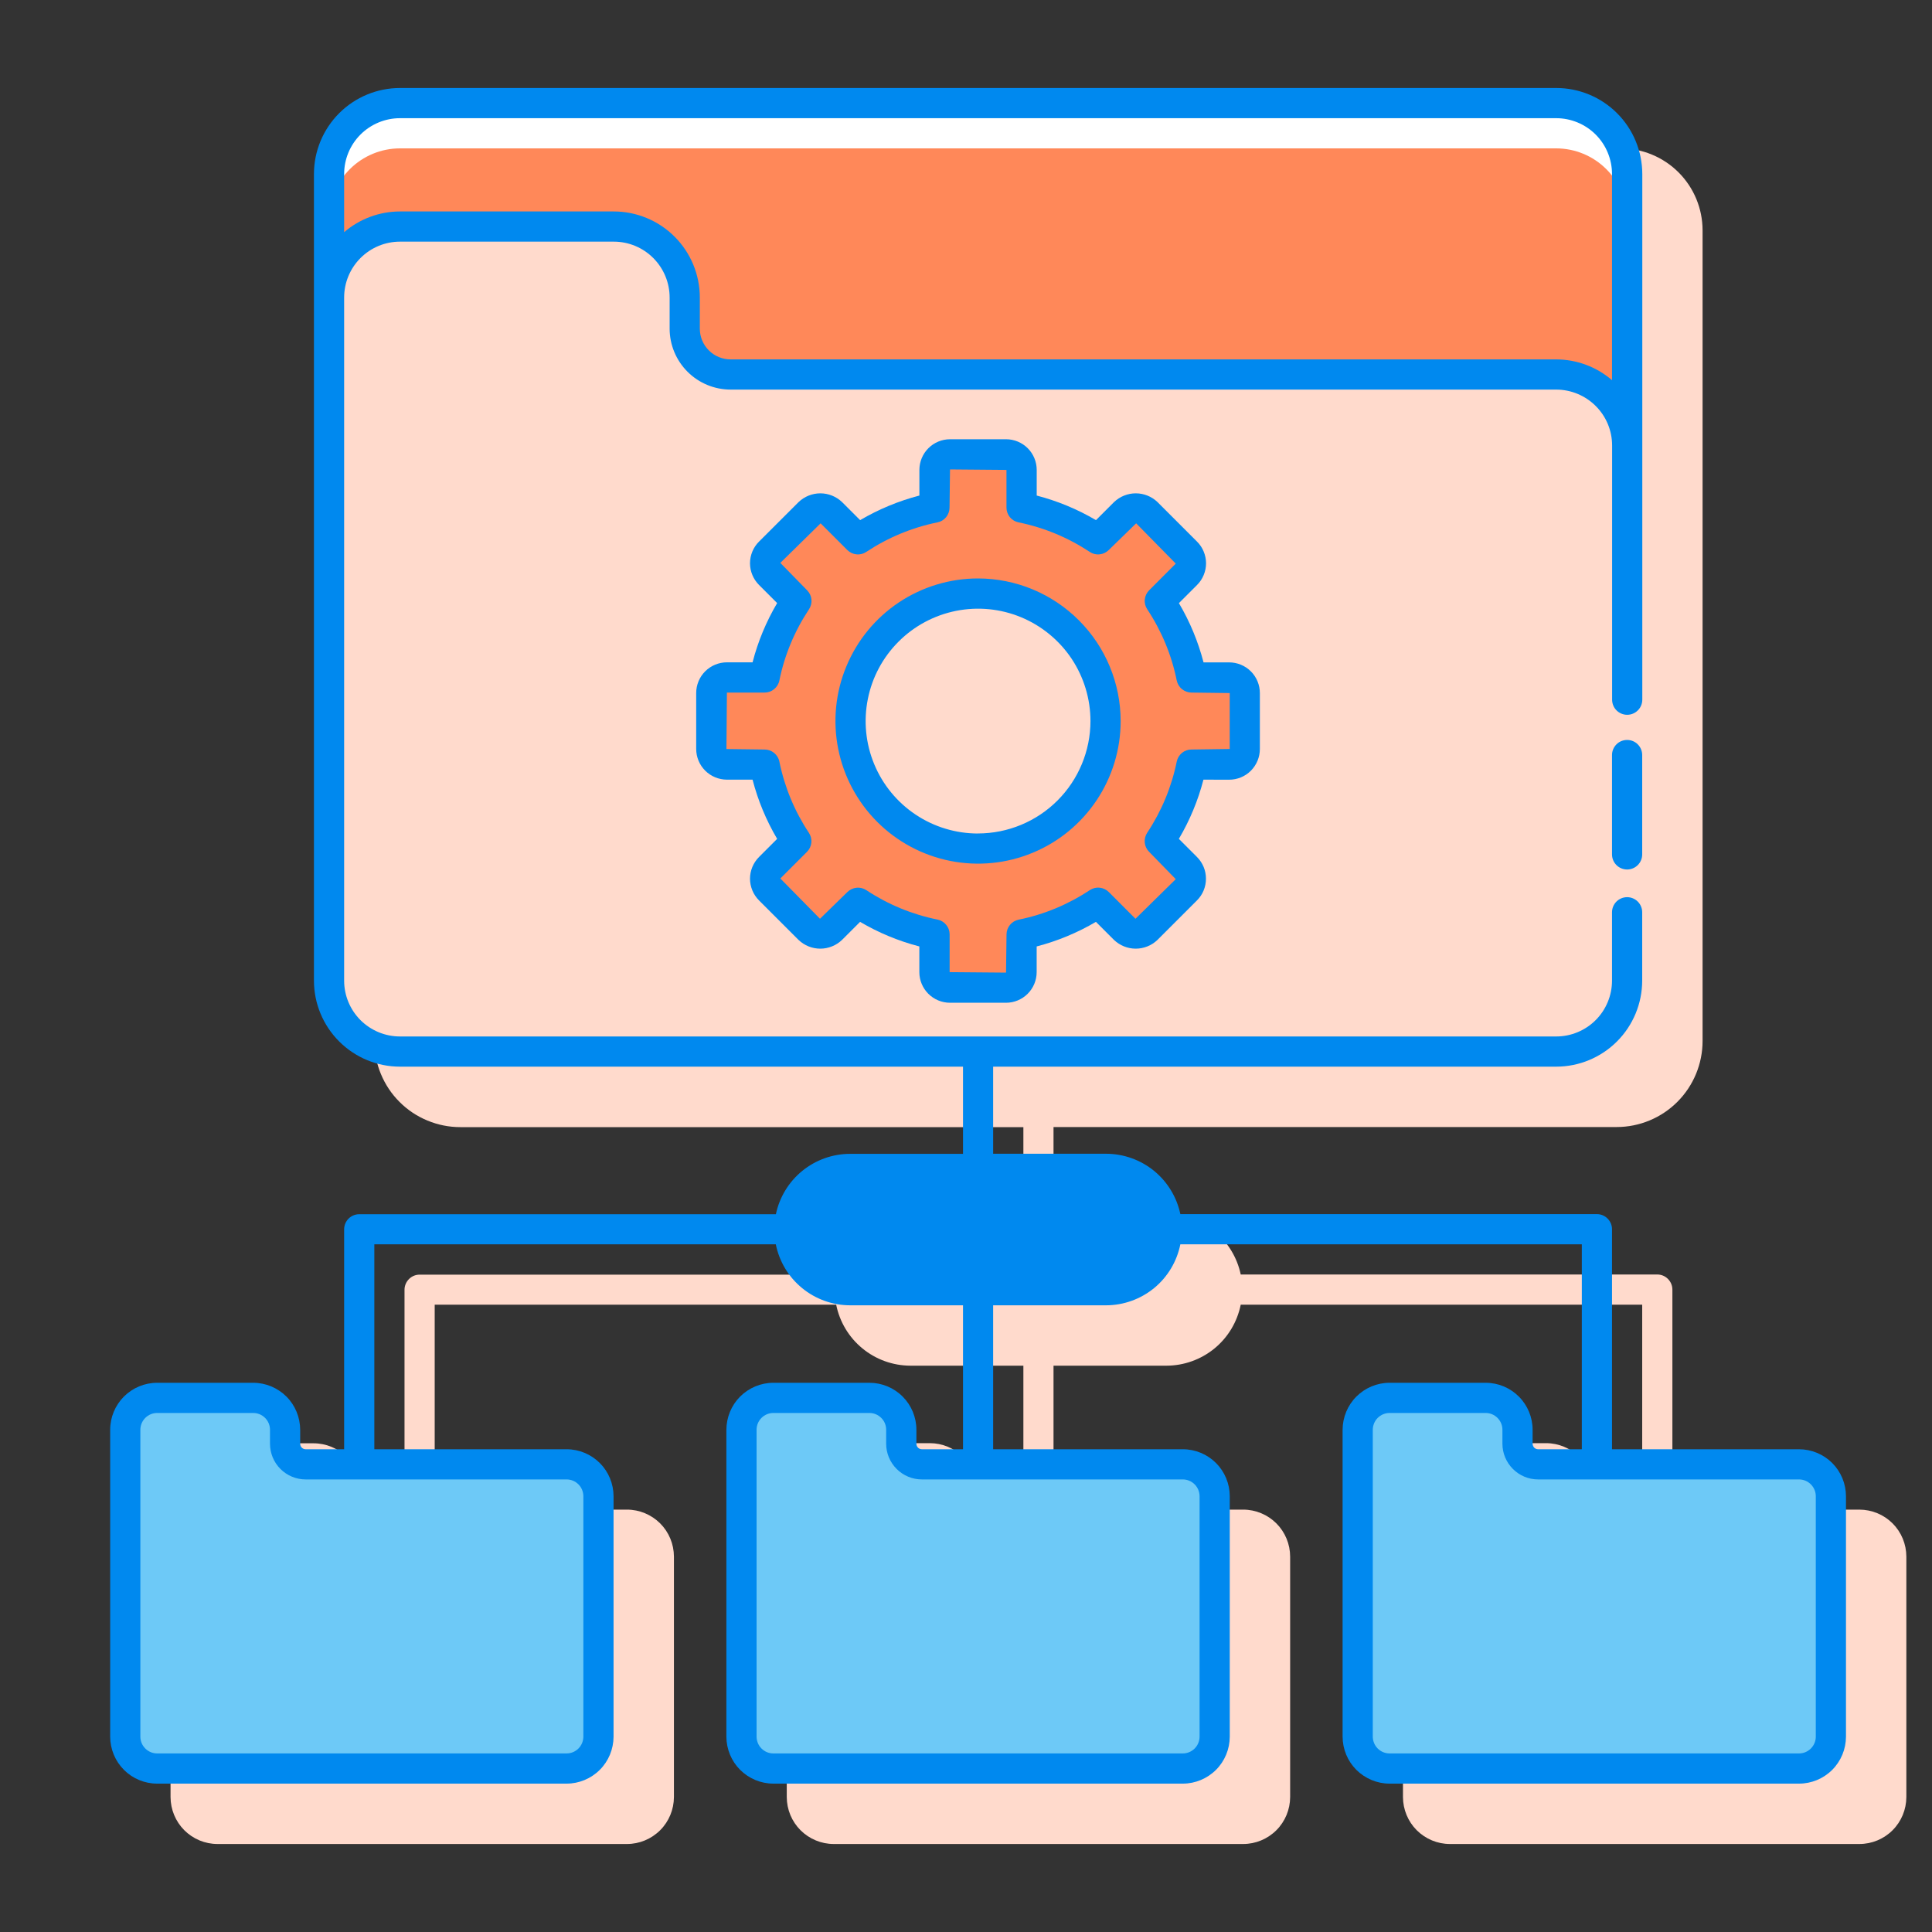 <svg width="40" height="40" viewBox="0 0 40 40" fill="none" xmlns="http://www.w3.org/2000/svg">
<rect x="0" y="0" width="40" height="40" fill="#333333" stroke="none"/>
<path d="M38.497 31.255H34.625V26.7C34.625 26.617 34.592 26.538 34.533 26.479C34.475 26.42 34.395 26.387 34.312 26.387H25.688C25.614 26.035 25.421 25.718 25.142 25.49C24.862 25.262 24.513 25.138 24.152 25.137H21.812V23.334H33.47C33.943 23.334 34.395 23.146 34.729 22.812C35.062 22.478 35.25 22.025 35.25 21.553V4.767C35.249 4.318 35.071 3.887 34.753 3.569C34.435 3.251 34.004 3.072 33.554 3.072H9.446C8.996 3.072 8.565 3.251 8.247 3.569C7.929 3.887 7.75 4.318 7.75 4.767V21.555C7.75 21.788 7.796 22.02 7.886 22.236C7.975 22.452 8.106 22.649 8.272 22.814C8.437 22.98 8.633 23.111 8.85 23.2C9.066 23.29 9.297 23.336 9.531 23.336H21.188V25.14H18.849C18.489 25.141 18.14 25.266 17.86 25.493C17.581 25.721 17.388 26.038 17.314 26.39H8.688C8.605 26.39 8.525 26.423 8.467 26.482C8.408 26.541 8.375 26.62 8.375 26.703V31.258H7.579C7.564 31.258 7.549 31.255 7.535 31.25C7.521 31.244 7.509 31.235 7.498 31.225C7.487 31.214 7.479 31.201 7.473 31.188C7.468 31.174 7.465 31.159 7.465 31.144V30.855C7.464 30.597 7.362 30.35 7.18 30.167C6.997 29.985 6.75 29.882 6.492 29.882H4.503C4.246 29.882 3.999 29.984 3.817 30.166C3.635 30.348 3.532 30.594 3.531 30.852V37.206C3.532 37.464 3.634 37.711 3.816 37.893C3.998 38.075 4.245 38.178 4.503 38.178H12.981C13.238 38.178 13.485 38.075 13.668 37.893C13.85 37.711 13.952 37.464 13.953 37.206V32.227C13.952 31.969 13.85 31.722 13.668 31.54C13.485 31.358 13.238 31.255 12.981 31.255H9V27.012H17.312C17.384 27.368 17.575 27.688 17.856 27.918C18.136 28.148 18.487 28.274 18.85 28.275H21.188V31.255H20.337C20.322 31.255 20.307 31.252 20.293 31.247C20.279 31.241 20.267 31.232 20.256 31.222C20.246 31.211 20.237 31.198 20.231 31.184C20.226 31.171 20.223 31.156 20.223 31.14V30.852C20.223 30.593 20.12 30.346 19.938 30.164C19.755 29.981 19.508 29.879 19.25 29.879H17.262C17.004 29.879 16.757 29.982 16.575 30.164C16.392 30.346 16.29 30.594 16.289 30.852V37.206C16.29 37.464 16.392 37.711 16.574 37.893C16.757 38.075 17.004 38.178 17.261 38.178H25.739C25.996 38.178 26.243 38.075 26.426 37.893C26.608 37.711 26.71 37.464 26.711 37.206V32.227C26.71 31.969 26.608 31.722 26.426 31.54C26.244 31.358 25.996 31.255 25.739 31.255H21.812V28.275H24.151C24.513 28.274 24.864 28.148 25.145 27.918C25.425 27.688 25.616 27.368 25.688 27.012H34V31.255H33.096C33.081 31.255 33.066 31.252 33.052 31.247C33.038 31.241 33.025 31.232 33.015 31.222C33.004 31.211 32.996 31.198 32.99 31.184C32.984 31.171 32.981 31.156 32.981 31.14V30.852C32.981 30.594 32.879 30.346 32.696 30.164C32.514 29.982 32.267 29.879 32.009 29.879H30.02C29.762 29.879 29.515 29.982 29.333 30.164C29.15 30.346 29.048 30.594 29.047 30.852V37.206C29.048 37.464 29.15 37.711 29.332 37.893C29.515 38.075 29.762 38.178 30.019 38.178H38.497C38.755 38.178 39.002 38.075 39.184 37.893C39.366 37.711 39.468 37.464 39.469 37.206V32.227C39.468 31.969 39.366 31.722 39.184 31.54C39.002 31.358 38.755 31.256 38.497 31.255Z" fill="#FFDACC"/>
<path d="M32.219 2.134H8.281C7.892 2.134 7.518 2.289 7.243 2.564C6.967 2.84 6.812 3.213 6.812 3.603V6.16C6.812 5.77 6.967 5.396 7.243 5.121C7.518 4.846 7.892 4.691 8.281 4.691H12.708C13.097 4.691 13.471 4.846 13.746 5.121C14.022 5.396 14.177 5.77 14.177 6.16V6.804C14.177 6.929 14.201 7.052 14.249 7.168C14.297 7.283 14.367 7.388 14.455 7.476C14.543 7.564 14.648 7.634 14.763 7.682C14.878 7.729 15.002 7.754 15.127 7.754H32.22C32.61 7.754 32.983 7.909 33.259 8.184C33.534 8.46 33.689 8.833 33.689 9.223V3.603C33.689 3.41 33.651 3.219 33.577 3.041C33.503 2.862 33.395 2.7 33.258 2.564C33.122 2.428 32.96 2.319 32.781 2.246C32.603 2.172 32.412 2.134 32.219 2.134Z" fill="#FF8859"/>
<path d="M32.219 2.134H8.281C7.892 2.134 7.518 2.289 7.243 2.564C6.967 2.84 6.812 3.213 6.812 3.603V4.541C6.812 4.151 6.967 3.777 7.243 3.502C7.518 3.227 7.892 3.072 8.281 3.072H32.219C32.608 3.072 32.982 3.227 33.257 3.502C33.533 3.777 33.688 4.151 33.688 4.541V3.603C33.688 3.213 33.533 2.84 33.257 2.564C32.982 2.289 32.608 2.134 32.219 2.134Z" fill="white"/>
<path d="M32.219 7.754H15.127C14.875 7.754 14.633 7.654 14.455 7.476C14.277 7.298 14.177 7.056 14.177 6.804V6.16C14.177 5.77 14.022 5.397 13.746 5.121C13.471 4.846 13.097 4.691 12.708 4.691H8.281C7.892 4.691 7.518 4.846 7.243 5.121C6.967 5.397 6.812 5.77 6.812 6.16V20.303C6.812 20.693 6.967 21.066 7.243 21.342C7.518 21.617 7.892 21.772 8.281 21.772H32.219C32.608 21.772 32.982 21.617 33.257 21.342C33.533 21.066 33.688 20.693 33.688 20.303V9.223C33.688 8.833 33.533 8.46 33.257 8.184C32.982 7.909 32.608 7.754 32.219 7.754Z" fill="#FFDACC"/>
<path d="M25.772 15.508V14.349C25.772 14.264 25.738 14.181 25.678 14.121C25.617 14.06 25.535 14.026 25.45 14.026H24.668C24.553 13.461 24.331 12.923 24.012 12.442L24.564 11.89C24.625 11.829 24.659 11.747 24.659 11.662C24.659 11.576 24.625 11.494 24.564 11.433L23.745 10.614C23.684 10.554 23.602 10.52 23.517 10.52C23.431 10.52 23.349 10.554 23.288 10.614L22.737 11.166C22.256 10.848 21.718 10.625 21.152 10.51V9.729C21.152 9.687 21.144 9.645 21.128 9.606C21.111 9.567 21.088 9.531 21.058 9.501C21.028 9.471 20.992 9.447 20.953 9.431C20.914 9.415 20.872 9.406 20.83 9.406H19.671C19.629 9.406 19.587 9.415 19.547 9.431C19.508 9.447 19.473 9.471 19.443 9.501C19.413 9.531 19.389 9.566 19.373 9.606C19.357 9.645 19.349 9.687 19.349 9.729V10.509C18.783 10.623 18.245 10.846 17.764 11.165L17.212 10.613C17.151 10.552 17.069 10.518 16.984 10.518C16.898 10.518 16.816 10.552 16.755 10.613L15.938 11.433C15.877 11.494 15.844 11.576 15.844 11.662C15.844 11.747 15.877 11.829 15.938 11.89L16.49 12.442C16.171 12.923 15.948 13.461 15.834 14.026H15.051C14.966 14.026 14.884 14.06 14.823 14.121C14.763 14.181 14.729 14.264 14.729 14.349V15.508C14.729 15.593 14.762 15.675 14.823 15.736C14.884 15.796 14.966 15.83 15.051 15.83H15.831C15.946 16.396 16.169 16.934 16.487 17.415L15.938 17.967C15.877 18.027 15.844 18.11 15.844 18.195C15.844 18.28 15.877 18.363 15.938 18.423L16.757 19.242C16.817 19.303 16.9 19.337 16.985 19.337C17.071 19.337 17.153 19.303 17.213 19.242L17.765 18.69C18.247 19.009 18.785 19.232 19.35 19.347V20.128C19.35 20.213 19.384 20.295 19.445 20.356C19.505 20.416 19.587 20.45 19.673 20.45H20.831C20.917 20.45 20.999 20.416 21.059 20.356C21.12 20.295 21.154 20.213 21.154 20.128V19.347C21.719 19.232 22.257 19.009 22.738 18.69L23.29 19.242C23.351 19.303 23.433 19.337 23.519 19.337C23.604 19.337 23.686 19.303 23.747 19.242L24.566 18.423C24.627 18.363 24.66 18.28 24.66 18.195C24.66 18.11 24.627 18.027 24.566 17.967L24.014 17.415C24.333 16.934 24.556 16.396 24.67 15.83H25.452C25.537 15.83 25.618 15.796 25.678 15.735C25.739 15.675 25.772 15.593 25.772 15.508ZM20.25 17.568C19.728 17.568 19.218 17.413 18.784 17.123C18.349 16.833 18.011 16.421 17.811 15.938C17.611 15.456 17.559 14.925 17.661 14.413C17.763 13.901 18.015 13.431 18.384 13.061C18.753 12.692 19.223 12.441 19.735 12.339C20.248 12.237 20.779 12.289 21.261 12.489C21.743 12.689 22.156 13.027 22.446 13.462C22.736 13.896 22.89 14.406 22.89 14.928C22.89 15.629 22.612 16.3 22.117 16.795C21.622 17.29 20.951 17.568 20.25 17.568Z" fill="#FF8859"/>
<path d="M11.731 30.318H6.329C6.216 30.318 6.107 30.273 6.027 30.193C5.947 30.113 5.902 30.004 5.902 29.891V29.601C5.902 29.426 5.833 29.259 5.709 29.135C5.585 29.011 5.417 28.942 5.242 28.942H3.253C3.078 28.942 2.911 29.011 2.787 29.135C2.663 29.259 2.594 29.426 2.594 29.601V35.956C2.594 36.131 2.663 36.299 2.787 36.422C2.91 36.546 3.078 36.616 3.253 36.616H11.731C11.905 36.616 12.073 36.546 12.197 36.423C12.32 36.299 12.39 36.131 12.39 35.956V30.977C12.39 30.802 12.32 30.634 12.197 30.511C12.073 30.387 11.905 30.318 11.731 30.318Z" fill="#6DC9F7"/>
<path d="M24.488 30.318H19.087C18.974 30.318 18.865 30.273 18.785 30.193C18.705 30.113 18.66 30.004 18.66 29.891V29.601C18.66 29.515 18.643 29.429 18.61 29.349C18.576 29.269 18.528 29.196 18.467 29.135C18.405 29.073 18.332 29.025 18.252 28.992C18.172 28.959 18.086 28.942 18 28.942H16.012C15.925 28.942 15.839 28.959 15.759 28.992C15.679 29.025 15.606 29.073 15.545 29.135C15.484 29.196 15.435 29.269 15.402 29.349C15.369 29.429 15.352 29.515 15.352 29.601V35.956C15.352 36.131 15.421 36.299 15.545 36.423C15.668 36.546 15.836 36.616 16.011 36.616H24.488C24.663 36.616 24.831 36.546 24.955 36.423C25.078 36.299 25.148 36.131 25.148 35.956V30.977C25.148 30.802 25.078 30.634 24.955 30.511C24.831 30.387 24.663 30.318 24.488 30.318Z" fill="#6DC9F7"/>
<path d="M37.247 30.318H31.845C31.732 30.318 31.623 30.273 31.543 30.193C31.463 30.113 31.418 30.004 31.418 29.891V29.601C31.418 29.426 31.348 29.259 31.225 29.135C31.101 29.011 30.933 28.942 30.758 28.942H28.769C28.594 28.942 28.427 29.011 28.303 29.135C28.179 29.259 28.11 29.426 28.109 29.601V35.956C28.109 36.131 28.179 36.299 28.302 36.423C28.426 36.546 28.594 36.616 28.769 36.616H37.247C37.421 36.616 37.589 36.546 37.713 36.422C37.836 36.299 37.906 36.131 37.906 35.956V30.977C37.906 30.802 37.836 30.634 37.713 30.511C37.589 30.387 37.421 30.318 37.247 30.318Z" fill="#6DC9F7"/>
<path d="M22.901 24.202H17.599C16.906 24.202 16.344 24.764 16.344 25.457C16.344 26.151 16.906 26.713 17.599 26.713H22.901C23.594 26.713 24.156 26.151 24.156 25.457C24.156 24.764 23.594 24.202 22.901 24.202Z" fill="#0089EF"/>
<path d="M33.688 15.32C33.605 15.32 33.525 15.352 33.467 15.411C33.408 15.47 33.375 15.549 33.375 15.632V17.69C33.375 17.773 33.408 17.852 33.467 17.911C33.525 17.969 33.605 18.002 33.688 18.002C33.77 18.002 33.85 17.969 33.908 17.911C33.967 17.852 34 17.773 34 17.69V15.632C34 15.549 33.967 15.47 33.908 15.411C33.85 15.352 33.77 15.32 33.688 15.32Z" fill="#0089EF"/>
<path d="M20.249 11.976C19.665 11.976 19.095 12.149 18.609 12.473C18.123 12.798 17.745 13.259 17.522 13.799C17.298 14.338 17.24 14.932 17.354 15.504C17.468 16.077 17.749 16.603 18.162 17.016C18.575 17.429 19.101 17.71 19.673 17.824C20.246 17.938 20.84 17.88 21.379 17.656C21.919 17.433 22.38 17.054 22.704 16.569C23.029 16.083 23.202 15.512 23.202 14.928C23.201 14.146 22.89 13.395 22.336 12.842C21.782 12.288 21.032 11.977 20.249 11.976ZM20.249 17.257C19.789 17.257 19.339 17.121 18.956 16.865C18.573 16.609 18.275 16.246 18.099 15.82C17.923 15.395 17.877 14.927 17.967 14.476C18.056 14.024 18.278 13.609 18.604 13.284C18.929 12.958 19.344 12.737 19.795 12.647C20.247 12.557 20.715 12.603 21.14 12.779C21.565 12.955 21.929 13.254 22.185 13.636C22.44 14.019 22.577 14.469 22.577 14.93C22.576 15.546 22.33 16.138 21.894 16.574C21.458 17.01 20.866 17.255 20.249 17.256V17.257Z" fill="#0089EF"/>
<path d="M25.449 16.143C25.617 16.143 25.779 16.076 25.898 15.957C26.017 15.837 26.084 15.676 26.084 15.508V14.349C26.084 14.181 26.017 14.019 25.898 13.9C25.779 13.781 25.617 13.714 25.449 13.714H24.918C24.806 13.283 24.635 12.87 24.408 12.487L24.783 12.112C24.843 12.053 24.889 11.983 24.921 11.906C24.953 11.829 24.97 11.746 24.97 11.663C24.97 11.579 24.953 11.497 24.921 11.419C24.889 11.342 24.843 11.272 24.783 11.213L23.964 10.394C23.843 10.279 23.683 10.214 23.515 10.214C23.348 10.214 23.187 10.279 23.066 10.394L22.691 10.769C22.308 10.543 21.895 10.372 21.464 10.26V9.729C21.464 9.561 21.397 9.399 21.278 9.28C21.159 9.161 20.997 9.094 20.829 9.094H19.67C19.502 9.094 19.34 9.161 19.221 9.28C19.102 9.399 19.035 9.561 19.035 9.729V10.26C18.605 10.372 18.192 10.543 17.808 10.769L17.433 10.394C17.312 10.279 17.152 10.214 16.984 10.214C16.817 10.214 16.656 10.279 16.535 10.394L15.715 11.213C15.656 11.271 15.609 11.341 15.577 11.418C15.545 11.495 15.528 11.578 15.528 11.662C15.528 11.745 15.545 11.828 15.577 11.905C15.609 11.982 15.656 12.052 15.715 12.111L16.09 12.486C15.864 12.869 15.692 13.282 15.581 13.713H15.049C14.881 13.713 14.72 13.78 14.6 13.899C14.481 14.018 14.414 14.179 14.414 14.348V15.506C14.414 15.675 14.481 15.836 14.6 15.955C14.719 16.074 14.881 16.141 15.049 16.142H15.581C15.692 16.572 15.864 16.985 16.09 17.368L15.715 17.743C15.656 17.802 15.609 17.872 15.577 17.949C15.545 18.026 15.528 18.109 15.528 18.192C15.528 18.276 15.545 18.358 15.577 18.436C15.609 18.513 15.656 18.583 15.715 18.642L16.534 19.461C16.655 19.576 16.816 19.641 16.983 19.641C17.15 19.641 17.311 19.576 17.432 19.461L17.807 19.086C18.19 19.312 18.603 19.483 19.034 19.595V20.126C19.034 20.295 19.101 20.456 19.22 20.575C19.339 20.694 19.501 20.761 19.669 20.761H20.828C20.996 20.761 21.158 20.694 21.277 20.575C21.396 20.456 21.463 20.295 21.463 20.126V19.595C21.893 19.483 22.306 19.312 22.69 19.086L23.065 19.461C23.186 19.576 23.347 19.641 23.514 19.641C23.681 19.641 23.842 19.576 23.963 19.461L24.782 18.642C24.841 18.583 24.888 18.513 24.92 18.436C24.952 18.358 24.968 18.276 24.968 18.192C24.968 18.109 24.952 18.026 24.92 17.949C24.888 17.872 24.841 17.802 24.782 17.743L24.407 17.368C24.633 16.985 24.805 16.572 24.916 16.142L25.449 16.143ZM24.363 15.768C24.256 16.294 24.048 16.795 23.751 17.242C23.712 17.302 23.694 17.374 23.701 17.446C23.708 17.518 23.74 17.585 23.791 17.636L24.343 18.202L23.509 19.022L22.957 18.469C22.906 18.418 22.839 18.386 22.767 18.379C22.696 18.371 22.624 18.389 22.563 18.429C22.116 18.726 21.616 18.934 21.089 19.041C21.019 19.055 20.955 19.093 20.91 19.149C20.864 19.205 20.839 19.275 20.839 19.347L20.829 20.137L19.661 20.127V19.345C19.661 19.273 19.636 19.203 19.59 19.148C19.545 19.092 19.481 19.053 19.411 19.039C18.885 18.933 18.384 18.726 17.937 18.43C17.877 18.39 17.805 18.372 17.733 18.38C17.662 18.387 17.594 18.419 17.543 18.47L16.977 19.022L16.156 18.188L16.708 17.636C16.759 17.585 16.791 17.518 16.798 17.446C16.805 17.374 16.787 17.302 16.747 17.242C16.45 16.795 16.243 16.294 16.136 15.768C16.122 15.697 16.083 15.634 16.027 15.588C15.972 15.543 15.902 15.518 15.83 15.518L15.04 15.508L15.05 14.339H15.83C15.902 14.339 15.972 14.314 16.027 14.269C16.083 14.223 16.122 14.16 16.136 14.089C16.243 13.562 16.452 13.062 16.75 12.614C16.789 12.554 16.807 12.482 16.8 12.41C16.793 12.339 16.761 12.272 16.71 12.221L16.156 11.654L16.99 10.835L17.542 11.387C17.593 11.438 17.66 11.47 17.731 11.477C17.803 11.485 17.875 11.467 17.935 11.427C18.382 11.13 18.883 10.922 19.409 10.815C19.48 10.801 19.543 10.763 19.589 10.707C19.634 10.651 19.659 10.581 19.659 10.509L19.669 9.719L20.838 9.729V10.509C20.838 10.581 20.863 10.651 20.908 10.707C20.954 10.763 21.017 10.801 21.088 10.815C21.614 10.922 22.115 11.13 22.562 11.427C22.622 11.467 22.694 11.485 22.766 11.477C22.838 11.47 22.905 11.438 22.956 11.387L23.523 10.835L24.343 11.669L23.792 12.221C23.741 12.272 23.709 12.339 23.702 12.41C23.694 12.482 23.712 12.554 23.752 12.614C24.049 13.062 24.257 13.562 24.363 14.089C24.378 14.159 24.416 14.223 24.472 14.268C24.528 14.314 24.598 14.339 24.67 14.339L25.46 14.349V15.507L24.67 15.518C24.598 15.517 24.527 15.542 24.471 15.588C24.416 15.634 24.377 15.697 24.363 15.768V15.768Z" fill="#0089EF"/>
<path d="M37.247 30.005H33.375V25.45C33.375 25.367 33.342 25.288 33.283 25.229C33.225 25.17 33.145 25.137 33.062 25.137H24.438C24.364 24.785 24.171 24.468 23.892 24.24C23.612 24.013 23.263 23.888 22.902 23.887H20.562V22.084H32.219C32.691 22.084 33.144 21.896 33.478 21.562C33.812 21.228 33.999 20.775 34 20.303V18.887C34 18.805 33.967 18.725 33.908 18.666C33.85 18.608 33.77 18.575 33.688 18.575C33.605 18.575 33.525 18.608 33.467 18.666C33.408 18.725 33.375 18.805 33.375 18.887V20.303C33.375 20.455 33.345 20.605 33.287 20.745C33.229 20.886 33.144 21.013 33.036 21.121C32.929 21.228 32.801 21.313 32.661 21.371C32.521 21.429 32.371 21.459 32.219 21.459H8.281C7.975 21.459 7.681 21.337 7.464 21.121C7.247 20.904 7.125 20.61 7.125 20.303V6.16C7.125 5.853 7.247 5.559 7.464 5.342C7.681 5.125 7.975 5.003 8.281 5.003H12.708C13.014 5.003 13.309 5.125 13.525 5.342C13.742 5.559 13.864 5.853 13.864 6.16V6.804C13.864 7.139 13.998 7.46 14.234 7.696C14.471 7.933 14.792 8.066 15.127 8.066H32.221C32.527 8.067 32.821 8.189 33.038 8.406C33.255 8.622 33.377 8.916 33.377 9.223V14.486C33.377 14.569 33.41 14.649 33.468 14.707C33.527 14.766 33.606 14.799 33.689 14.799C33.772 14.799 33.852 14.766 33.91 14.707C33.969 14.649 34.002 14.569 34.002 14.486V3.603C34.001 3.131 33.814 2.678 33.48 2.344C33.146 2.01 32.693 1.822 32.221 1.822H8.281C7.809 1.822 7.356 2.01 7.022 2.344C6.688 2.678 6.5 3.131 6.5 3.603V20.303C6.5 20.775 6.688 21.228 7.022 21.562C7.356 21.896 7.809 22.084 8.281 22.084H19.938V23.889H17.599C17.239 23.89 16.89 24.014 16.61 24.242C16.331 24.469 16.138 24.786 16.064 25.139H7.438C7.355 25.139 7.275 25.172 7.217 25.23C7.158 25.289 7.125 25.369 7.125 25.451V30.005H6.329C6.314 30.005 6.299 30.002 6.285 29.997C6.271 29.991 6.259 29.982 6.248 29.972C6.237 29.961 6.229 29.948 6.223 29.934C6.218 29.921 6.215 29.906 6.215 29.89V29.602C6.214 29.344 6.112 29.096 5.93 28.914C5.747 28.732 5.5 28.629 5.242 28.629H3.253C2.996 28.629 2.748 28.732 2.566 28.914C2.384 29.096 2.281 29.344 2.281 29.602V35.956C2.282 36.214 2.384 36.461 2.566 36.643C2.748 36.825 2.995 36.928 3.253 36.928H11.731C11.988 36.928 12.235 36.825 12.418 36.643C12.6 36.461 12.702 36.214 12.703 35.956V30.977C12.702 30.719 12.6 30.472 12.418 30.29C12.235 30.108 11.988 30.005 11.731 30.005H7.75V25.762H16.062C16.134 26.118 16.325 26.438 16.606 26.668C16.886 26.898 17.237 27.024 17.6 27.025H19.938V30.005H19.087C19.072 30.005 19.057 30.002 19.043 29.997C19.029 29.991 19.017 29.982 19.006 29.972C18.996 29.961 18.987 29.948 18.981 29.934C18.976 29.921 18.973 29.906 18.973 29.89V29.602C18.973 29.343 18.87 29.096 18.688 28.914C18.505 28.731 18.258 28.629 18 28.629H16.012C15.754 28.629 15.507 28.732 15.324 28.914C15.142 29.096 15.04 29.344 15.039 29.602V35.956C15.04 36.214 15.142 36.461 15.324 36.643C15.507 36.825 15.754 36.928 16.011 36.928H24.489C24.746 36.928 24.993 36.825 25.176 36.643C25.358 36.461 25.46 36.214 25.461 35.956V30.977C25.46 30.719 25.358 30.472 25.176 30.29C24.994 30.108 24.746 30.005 24.489 30.005H20.562V27.025H22.901C23.263 27.024 23.614 26.898 23.895 26.668C24.175 26.438 24.366 26.118 24.438 25.762H32.75V30.005H31.845C31.83 30.005 31.815 30.002 31.802 29.997C31.788 29.991 31.775 29.982 31.764 29.972C31.754 29.961 31.745 29.948 31.74 29.934C31.734 29.921 31.731 29.906 31.731 29.89V29.602C31.731 29.344 31.628 29.096 31.446 28.914C31.264 28.732 31.017 28.629 30.759 28.629H28.77C28.512 28.629 28.265 28.732 28.083 28.914C27.9 29.096 27.798 29.344 27.797 29.602V35.956C27.798 36.214 27.9 36.461 28.082 36.643C28.265 36.825 28.512 36.928 28.769 36.928H37.247C37.505 36.928 37.752 36.825 37.934 36.643C38.116 36.461 38.218 36.214 38.219 35.956V30.977C38.218 30.719 38.116 30.472 37.934 30.29C37.752 30.108 37.505 30.006 37.247 30.005ZM8.281 2.447H32.219C32.371 2.447 32.521 2.477 32.661 2.535C32.801 2.593 32.929 2.678 33.036 2.785C33.144 2.893 33.229 3.02 33.287 3.161C33.345 3.301 33.375 3.451 33.375 3.603V7.871C33.053 7.594 32.643 7.442 32.219 7.441H15.127C14.957 7.441 14.795 7.374 14.676 7.255C14.556 7.135 14.489 6.973 14.489 6.804V6.16C14.489 5.687 14.301 5.234 13.967 4.9C13.633 4.566 13.18 4.378 12.707 4.378H8.281C7.857 4.378 7.447 4.531 7.125 4.807V3.603C7.125 3.296 7.247 3.002 7.464 2.785C7.681 2.569 7.975 2.447 8.281 2.447ZM12.078 30.978V35.956C12.077 36.048 12.041 36.136 11.976 36.201C11.911 36.266 11.823 36.303 11.731 36.303H3.253C3.161 36.303 3.073 36.266 3.008 36.201C2.943 36.136 2.906 36.048 2.906 35.956V29.602C2.906 29.509 2.943 29.421 3.008 29.356C3.073 29.291 3.161 29.254 3.253 29.254H5.242C5.335 29.254 5.423 29.291 5.488 29.356C5.553 29.421 5.59 29.509 5.59 29.602V29.89C5.59 30.087 5.668 30.275 5.806 30.413C5.945 30.552 6.133 30.63 6.329 30.63H11.731C11.822 30.63 11.911 30.667 11.976 30.732C12.041 30.797 12.077 30.885 12.078 30.977V30.978ZM24.836 30.978V35.956C24.835 36.048 24.799 36.136 24.734 36.201C24.669 36.266 24.581 36.303 24.489 36.303H16.011C15.919 36.303 15.831 36.266 15.766 36.201C15.701 36.136 15.665 36.048 15.664 35.956V29.602C15.664 29.509 15.701 29.421 15.766 29.356C15.831 29.291 15.919 29.254 16.012 29.254H18C18.092 29.254 18.18 29.291 18.245 29.356C18.311 29.421 18.347 29.509 18.347 29.602V29.89C18.347 30.087 18.425 30.274 18.564 30.413C18.703 30.552 18.89 30.63 19.087 30.63H24.489C24.581 30.63 24.669 30.667 24.734 30.732C24.799 30.797 24.835 30.885 24.836 30.977V30.978ZM22.901 26.4H17.599C17.474 26.402 17.35 26.38 17.233 26.333C17.117 26.287 17.011 26.218 16.921 26.13C16.832 26.042 16.761 25.937 16.712 25.822C16.664 25.706 16.639 25.582 16.639 25.457C16.639 25.332 16.664 25.208 16.712 25.092C16.761 24.977 16.832 24.872 16.921 24.784C17.011 24.696 17.117 24.627 17.233 24.581C17.35 24.534 17.474 24.512 17.599 24.514H22.901C23.026 24.512 23.15 24.534 23.267 24.581C23.383 24.627 23.489 24.696 23.579 24.784C23.668 24.872 23.739 24.977 23.788 25.092C23.836 25.208 23.861 25.332 23.861 25.457C23.861 25.582 23.836 25.706 23.788 25.822C23.739 25.937 23.668 26.042 23.579 26.13C23.489 26.218 23.383 26.287 23.267 26.333C23.15 26.38 23.026 26.402 22.901 26.4ZM37.594 35.956C37.594 36.048 37.557 36.136 37.492 36.201C37.427 36.266 37.339 36.303 37.247 36.303H28.769C28.677 36.303 28.589 36.266 28.524 36.201C28.459 36.136 28.423 36.048 28.422 35.956V29.602C28.423 29.509 28.459 29.421 28.524 29.356C28.59 29.291 28.678 29.254 28.77 29.254H30.759C30.851 29.254 30.939 29.291 31.004 29.356C31.069 29.421 31.106 29.509 31.106 29.602V29.89C31.106 30.087 31.184 30.274 31.323 30.413C31.461 30.552 31.649 30.63 31.845 30.63H37.247C37.339 30.63 37.427 30.667 37.492 30.732C37.557 30.797 37.594 30.885 37.594 30.977V35.956Z" fill="#0089EF"/>
</svg>
